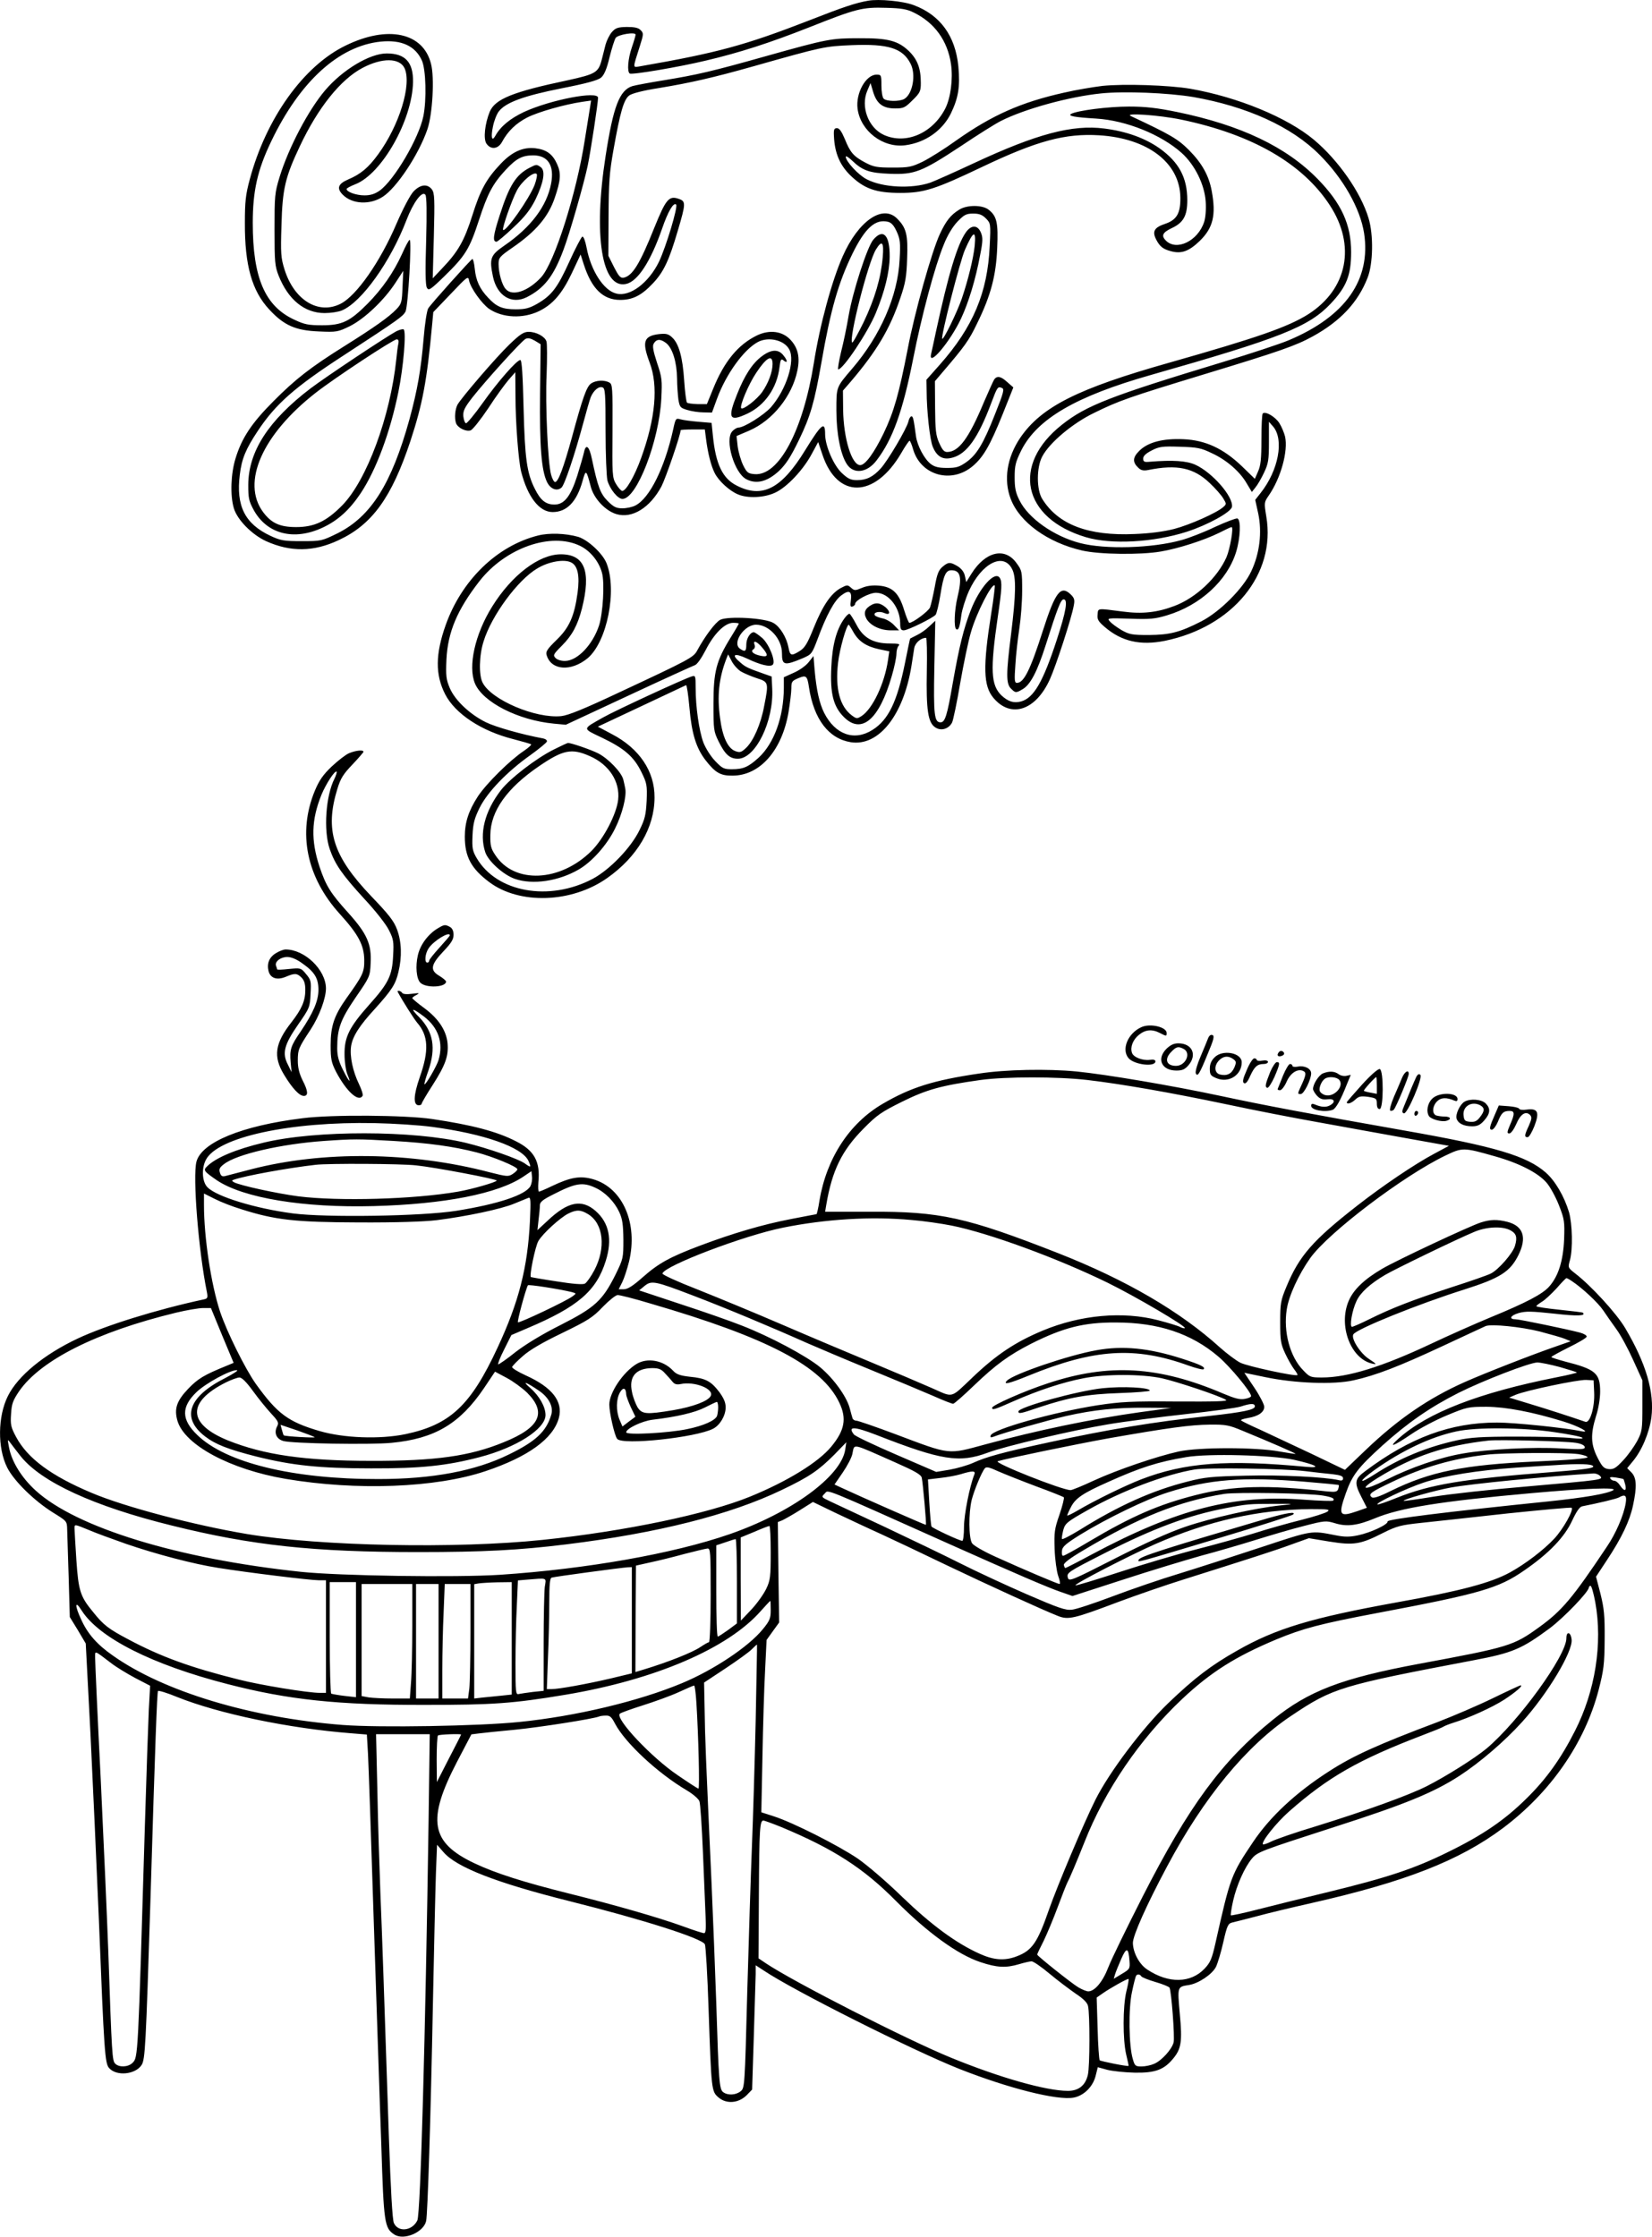 <?xml version="1.0" encoding="UTF-8"?>
<svg xmlns="http://www.w3.org/2000/svg" version="1.0" viewBox="0 0 880.325 1191.448" preserveAspectRatio="xMidYMid meet">
  <g transform="translate(-130.306,1396.765) scale(0.1,-0.1)" fill="#000000" stroke="none">
    <path d="M5930 13964 c-68 -12 -131 -33 -315 -105 -342 -133 -491 -173 -898 -244 -44 -7 -44 -18 -4 108 20 63 20 68 4 84 -12 13 -33 17 -74 17 -48 -1 -60 -5 -80 -28 -12 -14 -27 -44 -33 -66 -5 -22 -15 -58 -20 -79 -18 -70 -32 -78 -182 -111 -294 -62 -386 -100 -415 -167 -26 -64 -35 -144 -18 -170 23 -34 62 -30 83 8 31 58 75 100 135 131 60 30 198 69 291 83 l49 7 -7 -44 c-4 -24 -16 -99 -27 -168 -44 -283 -161 -651 -232 -729 -69 -75 -154 -104 -189 -63 -20 21 -38 86 -38 133 0 34 5 40 76 89 123 85 189 163 223 263 32 93 35 131 13 180 -24 54 -57 78 -117 85 -66 7 -123 -19 -183 -82 -77 -81 -109 -139 -152 -276 -43 -135 -75 -192 -160 -281 l-51 -54 6 225 c5 196 4 228 -10 248 -24 32 -62 28 -99 -11 -18 -20 -55 -90 -91 -173 -86 -201 -212 -381 -296 -424 -119 -61 -249 19 -300 183 -19 61 -21 85 -16 235 5 194 20 256 98 421 97 206 218 356 334 417 104 55 198 54 224 -2 39 -87 -28 -305 -142 -460 -52 -71 -92 -104 -160 -133 -53 -23 -61 -47 -27 -81 50 -50 143 -55 212 -11 75 48 193 226 239 361 27 80 38 274 19 347 -41 167 -230 208 -455 98 -224 -108 -424 -388 -511 -713 -22 -81 -26 -119 -26 -232 -1 -226 38 -362 129 -460 79 -86 141 -113 266 -118 94 -4 100 -3 164 28 78 39 183 138 244 232 l41 63 -4 -87 c-3 -80 -5 -89 -33 -118 -39 -41 -120 -98 -275 -195 -182 -114 -262 -176 -380 -295 -116 -116 -169 -196 -202 -305 -25 -81 -29 -196 -9 -264 18 -62 96 -141 172 -176 131 -59 254 -57 386 5 179 83 283 227 383 528 65 198 88 319 116 622 l6 65 93 97 c90 95 93 97 98 70 8 -39 68 -123 107 -150 72 -48 179 -53 265 -12 74 36 123 93 175 202 l47 100 17 -53 c42 -130 103 -189 194 -189 67 0 114 24 175 89 57 61 85 120 132 280 43 145 43 156 6 169 -53 19 -69 0 -131 -153 -78 -195 -117 -258 -165 -267 -16 -2 -26 10 -50 57 l-30 60 1 210 c1 181 4 231 27 359 35 197 54 263 83 285 15 11 71 26 161 40 168 28 287 55 503 116 368 104 377 106 521 112 196 8 272 -16 314 -98 31 -59 11 -164 -34 -189 -27 -14 -94 -13 -109 2 -7 7 -12 38 -12 70 0 56 -1 58 -26 58 -57 0 -112 -99 -101 -182 16 -119 136 -210 255 -194 106 14 197 78 242 169 40 83 50 142 40 251 -16 162 -96 273 -237 326 -57 22 -186 34 -243 24z m242 -63 c111 -54 181 -150 199 -276 11 -79 -2 -179 -31 -236 -68 -132 -210 -193 -327 -140 -83 38 -125 151 -88 236 l17 40 14 -47 c19 -63 52 -88 117 -88 45 0 53 4 93 44 40 39 44 48 44 92 0 78 -18 125 -64 170 -58 55 -111 69 -266 68 -147 0 -169 -4 -490 -94 -294 -83 -373 -101 -550 -130 -74 -12 -150 -26 -167 -31 -69 -22 -102 -109 -143 -374 -66 -422 -20 -708 109 -680 62 13 131 119 192 294 32 93 61 142 75 129 11 -11 -53 -223 -91 -304 -55 -113 -155 -189 -228 -170 -67 16 -135 122 -158 244 -7 36 -16 61 -23 59 -5 -2 -37 -62 -69 -133 -63 -139 -94 -180 -172 -225 -41 -23 -62 -29 -113 -29 -71 0 -103 13 -148 62 -44 46 -65 91 -71 154 -3 30 -9 53 -13 52 -9 -4 -221 -240 -235 -263 -7 -11 -18 -81 -24 -155 -15 -175 -33 -277 -76 -436 -95 -343 -205 -518 -383 -607 -84 -41 -87 -42 -191 -42 -95 0 -112 3 -166 28 -137 64 -185 160 -164 326 10 85 32 137 95 232 96 145 197 234 459 404 293 191 315 207 329 233 14 28 34 382 22 382 -4 0 -22 -33 -40 -74 -46 -101 -107 -188 -185 -267 -94 -94 -135 -114 -241 -114 -73 0 -94 4 -147 29 -158 72 -223 224 -223 516 0 170 25 282 98 434 153 320 361 509 584 532 110 11 184 -23 219 -100 22 -48 26 -210 8 -298 -24 -117 -155 -340 -233 -396 -26 -18 -49 -25 -81 -25 -43 0 -95 18 -95 34 0 4 21 15 46 25 141 54 304 341 308 544 2 106 -41 153 -140 153 -90 0 -234 -86 -328 -196 -90 -106 -195 -306 -243 -462 -26 -85 -27 -101 -27 -280 0 -174 2 -195 22 -246 51 -128 138 -199 245 -199 32 0 73 6 92 14 105 44 259 259 344 481 36 94 84 159 101 135 7 -10 8 -93 4 -246 -5 -155 -4 -237 4 -249 9 -17 18 -12 92 60 113 110 135 146 185 299 47 144 73 193 143 269 57 61 88 77 147 77 78 0 113 -54 95 -149 -22 -120 -107 -234 -250 -332 -74 -51 -80 -68 -60 -165 22 -103 100 -150 181 -109 92 47 142 111 194 250 33 86 110 355 130 451 16 77 55 334 55 361 0 38 -254 -11 -395 -76 -74 -35 -125 -77 -153 -128 -18 -32 -24 -6 -12 51 6 30 20 66 31 80 37 48 133 83 334 123 137 27 195 43 212 58 16 14 30 47 44 107 12 48 27 95 33 104 14 18 106 33 106 17 0 -5 -9 -36 -20 -68 -21 -61 -26 -130 -11 -139 12 -8 265 35 406 69 178 42 337 93 550 177 252 100 284 108 411 104 79 -2 110 -7 146 -25z M4125 13074 c-73 -38 -108 -94 -159 -253 -35 -108 -39 -141 -17 -141 5 0 46 34 90 76 62 58 89 93 117 148 44 91 55 153 29 173 -23 16 -23 16 -60 -3z m27 -91 c-28 -73 -155 -254 -168 -240 -7 7 47 161 74 211 27 50 90 102 105 87 4 -4 -1 -31 -11 -58z M3415 12203 c-54 -29 -375 -242 -458 -305 -223 -170 -330 -335 -331 -513 0 -71 3 -86 29 -134 71 -129 215 -165 367 -94 82 38 144 95 203 183 83 125 157 324 201 540 27 132 43 323 28 333 -5 3 -23 -2 -39 -10z m11 -65 c-3 -13 -8 -50 -11 -83 -32 -307 -158 -647 -289 -780 -84 -85 -148 -115 -245 -115 -87 0 -132 21 -176 80 -117 158 -4 413 280 635 101 79 414 285 432 285 9 0 12 -8 9 -22z M7177 13510 c-48 -6 -140 -21 -204 -36 -229 -51 -384 -120 -575 -255 -61 -44 -141 -94 -177 -112 -60 -29 -74 -32 -161 -32 -83 0 -101 3 -145 26 -64 34 -81 54 -110 126 -17 40 -29 58 -42 58 -15 0 -18 -8 -16 -43 4 -89 31 -153 87 -208 74 -72 137 -94 267 -94 126 0 185 19 439 140 288 137 439 178 620 167 260 -16 431 -147 433 -332 1 -85 -20 -119 -82 -140 -57 -19 -69 -40 -47 -83 19 -37 36 -51 77 -62 56 -16 97 -2 155 54 72 70 88 138 64 267 -15 82 -53 149 -122 218 -59 59 -99 82 -308 180 -43 19 151 6 270 -19 377 -79 645 -234 789 -455 141 -215 95 -447 -114 -581 -108 -68 -271 -125 -740 -258 -489 -138 -682 -235 -795 -400 -71 -105 -90 -224 -51 -326 47 -124 197 -233 381 -275 92 -21 311 -24 420 -5 94 16 230 60 309 99 33 17 63 31 67 31 12 0 -8 -115 -27 -160 -48 -109 -163 -217 -277 -260 -92 -35 -172 -44 -276 -30 -139 18 -131 19 -134 -16 -3 -26 4 -37 39 -67 89 -76 188 -99 319 -73 362 74 593 355 541 662 -12 74 -12 76 13 112 65 94 104 238 87 314 -5 20 -18 52 -30 71 -21 34 -75 66 -89 52 -4 -3 -7 -66 -7 -138 0 -105 -4 -140 -18 -171 l-17 -39 -69 67 c-98 94 -194 139 -311 144 -110 5 -190 -16 -236 -62 -36 -36 -37 -61 -3 -92 13 -12 27 -15 51 -10 153 31 242 12 327 -69 31 -29 64 -67 73 -83 17 -28 17 -30 0 -45 -34 -31 -178 -95 -262 -117 -55 -14 -129 -24 -211 -27 -247 -11 -407 50 -492 187 -31 49 -31 168 0 226 39 74 162 177 276 232 132 65 183 83 594 208 395 120 481 150 572 200 147 81 241 181 292 313 29 74 32 227 5 316 -41 137 -160 308 -291 418 -142 119 -407 228 -660 272 -113 19 -352 27 -468 15z m484 -59 c286 -50 525 -158 674 -308 126 -126 216 -285 237 -417 38 -248 -99 -444 -402 -571 -45 -19 -202 -71 -348 -115 -601 -182 -730 -232 -859 -334 -272 -214 -212 -499 127 -600 134 -40 359 -28 537 29 112 36 237 105 241 133 8 54 -105 183 -195 224 -47 21 -119 26 -243 16 -29 -3 -35 0 -35 17 0 14 14 27 45 43 40 21 57 23 150 20 94 -3 112 -6 172 -35 78 -36 149 -98 185 -161 l27 -45 19 24 c11 13 32 49 46 79 23 49 26 67 26 163 l0 108 22 -25 c60 -70 29 -234 -66 -354 l-29 -37 16 -73 c21 -99 8 -212 -37 -307 -42 -91 -167 -216 -266 -267 -115 -59 -168 -72 -280 -73 -90 0 -104 3 -145 26 -25 15 -53 35 -62 46 -17 18 -15 19 107 15 106 -4 134 -1 197 18 177 53 321 185 368 337 23 75 27 171 7 179 -7 2 -60 -18 -119 -45 -58 -28 -138 -59 -178 -70 -157 -44 -409 -51 -542 -16 -139 36 -275 132 -322 227 -21 41 -26 67 -26 124 0 62 5 81 35 142 85 169 292 289 690 402 689 196 842 256 959 380 85 90 109 152 109 275 0 146 -51 259 -178 389 -167 171 -409 287 -749 357 -108 22 -168 29 -257 29 -112 0 -274 -21 -308 -39 -19 -11 16 -18 134 -25 160 -10 345 -85 455 -183 70 -63 122 -168 128 -259 3 -42 -1 -86 -8 -108 -33 -102 -147 -157 -204 -100 -26 26 -18 43 30 66 63 29 84 66 84 149 0 120 -44 202 -147 276 -78 55 -177 91 -295 106 -171 22 -361 -29 -692 -183 -107 -50 -213 -97 -235 -105 -99 -34 -254 -27 -340 18 -43 22 -111 95 -111 120 0 6 15 -3 33 -20 56 -54 93 -67 202 -71 132 -5 170 10 378 147 89 60 185 120 213 134 128 65 366 130 534 147 124 13 359 3 491 -19z M6415 12851 c-46 -28 -71 -60 -104 -131 -42 -90 -135 -420 -171 -612 -47 -240 -73 -333 -128 -448 -51 -105 -98 -170 -125 -170 -45 0 -89 141 -91 296 l-1 101 40 46 c139 163 210 281 266 448 27 78 33 113 36 209 5 127 -4 164 -53 213 -77 78 -207 -12 -290 -200 -58 -131 -122 -365 -154 -569 -58 -361 -187 -603 -316 -592 -35 3 -41 8 -61 48 -12 25 -25 70 -29 100 l-6 55 68 29 c124 54 228 183 256 319 15 70 4 121 -36 164 -43 47 -112 56 -179 24 -101 -49 -175 -139 -234 -285 l-33 -81 -49 0 c-28 1 -53 4 -57 8 -4 4 -11 56 -15 117 -8 123 -28 197 -64 230 -20 19 -32 22 -70 18 -82 -10 -92 -40 -50 -152 47 -124 31 -297 -45 -507 -35 -98 -84 -183 -103 -176 -6 2 -21 19 -32 38 -19 32 -20 50 -18 282 1 232 0 248 -17 257 -27 15 -72 12 -97 -5 -24 -17 -44 -72 -103 -290 -44 -159 -72 -235 -89 -235 -6 0 -15 17 -21 38 -17 59 -32 373 -24 538 3 83 3 161 -1 173 -8 26 -54 51 -95 51 -26 0 -46 -13 -102 -67 -71 -68 -257 -285 -277 -321 -13 -25 -17 -70 -8 -98 9 -25 52 -47 78 -39 11 4 53 57 94 118 40 62 90 130 109 152 l35 40 1 -125 c0 -146 16 -346 30 -404 35 -136 97 -216 168 -216 75 0 128 54 159 164 18 65 20 63 44 -28 16 -63 77 -129 137 -147 84 -25 179 34 240 148 23 45 102 274 102 299 0 2 29 4 64 4 l65 0 6 -47 c10 -80 27 -146 46 -184 21 -43 79 -96 125 -115 52 -22 141 -18 199 10 62 29 148 120 194 206 l34 63 23 -68 c79 -236 278 -232 419 8 21 37 42 67 45 67 3 0 12 -21 19 -46 41 -140 206 -185 319 -88 56 48 91 109 158 275 l57 143 -32 28 c-34 31 -53 35 -69 16 -5 -7 -30 -63 -56 -123 -80 -192 -134 -265 -196 -265 -16 0 -26 12 -42 48 -18 40 -21 68 -22 188 l-1 141 40 47 c118 138 141 169 185 261 73 148 101 255 107 402 6 134 -2 169 -45 203 -33 27 -116 27 -157 1z m142 -47 c25 -26 26 -27 20 -147 -11 -247 -88 -431 -266 -632 l-71 -80 1 -60 c0 -103 17 -262 33 -298 22 -53 55 -71 105 -57 76 20 137 106 206 290 33 88 35 90 57 81 14 -5 10 -23 -36 -138 -63 -160 -98 -218 -155 -258 -36 -25 -52 -30 -101 -30 -44 0 -66 5 -87 21 -34 26 -72 97 -79 149 -12 89 -15 105 -24 105 -5 0 -13 -12 -16 -27 -9 -39 -111 -211 -148 -251 -41 -45 -76 -62 -126 -62 -33 0 -48 7 -81 38 -44 41 -89 146 -89 207 0 71 -19 56 -106 -85 -126 -206 -229 -259 -365 -189 -76 38 -112 115 -127 265 l-7 69 -70 6 c-38 3 -82 9 -96 13 -24 7 -26 5 -38 -51 -46 -208 -126 -369 -202 -408 -15 -8 -46 -15 -69 -15 -33 0 -47 7 -78 38 -40 40 -53 75 -85 226 -14 68 -32 82 -42 34 -4 -18 -20 -74 -36 -125 -35 -109 -69 -153 -121 -153 -46 0 -74 22 -104 82 -44 86 -54 163 -61 436 -4 169 -9 252 -17 252 -19 0 -119 -114 -200 -228 -44 -62 -85 -111 -90 -109 -6 2 -12 19 -14 38 -2 28 7 46 48 99 70 89 261 300 283 312 13 7 27 4 50 -9 l31 -19 -3 -264 c-3 -278 7 -408 37 -470 18 -37 52 -51 77 -30 16 13 70 173 115 340 17 63 35 127 41 142 15 36 43 60 63 52 14 -5 16 -32 16 -233 0 -124 5 -243 10 -263 13 -46 55 -98 80 -98 76 0 195 307 207 533 5 100 4 113 -23 193 -21 64 -25 90 -17 102 15 25 36 25 66 2 34 -27 57 -102 58 -189 0 -36 4 -86 7 -111 7 -41 10 -45 47 -56 22 -7 61 -13 86 -13 l46 -1 27 74 c48 131 143 262 218 302 57 30 141 10 167 -40 33 -61 -16 -214 -98 -308 -38 -42 -143 -108 -173 -108 -8 0 -23 -9 -33 -20 -41 -45 11 -222 75 -255 54 -28 112 -13 173 43 38 36 63 74 108 167 61 126 82 200 119 410 49 283 91 428 165 580 68 139 123 188 191 171 18 -5 31 -20 46 -53 18 -40 20 -60 15 -147 -9 -193 -102 -406 -252 -581 -87 -102 -85 -96 -85 -225 0 -120 22 -234 56 -285 36 -55 108 -46 158 20 86 112 140 263 195 541 45 230 116 494 163 608 20 51 47 95 73 123 36 37 47 43 84 43 32 0 48 -6 68 -26z M6450 12730 c-45 -64 -92 -217 -160 -532 -11 -51 -22 -103 -25 -115 -18 -77 100 62 159 187 40 85 78 209 102 339 15 74 15 94 4 120 -17 41 -51 42 -80 1z m47 -72 c-7 -67 -35 -182 -69 -282 -25 -72 -97 -220 -104 -213 -9 9 95 415 121 474 45 102 60 108 52 21z M5956 12690 c-32 -39 -108 -273 -131 -405 -9 -55 -27 -142 -40 -192 -12 -51 -19 -93 -15 -93 26 0 157 196 200 300 48 116 73 218 74 300 1 117 -35 153 -88 90z m51 -92 c-10 -112 -42 -221 -102 -347 -31 -63 -58 -112 -61 -108 -19 19 85 428 127 496 32 52 43 40 36 -41z M5363 12070 c-50 -37 -92 -101 -132 -202 -52 -129 -42 -149 54 -104 94 44 159 138 172 248 5 40 8 46 20 37 23 -20 25 -4 2 24 -27 36 -65 35 -116 -3z m57 -42 c-1 -44 -22 -100 -55 -148 -28 -40 -101 -97 -112 -87 -10 11 39 128 80 189 55 83 87 100 87 46z M4170 11115 c-219 -55 -407 -238 -492 -477 -55 -155 -56 -264 -3 -368 53 -104 193 -197 365 -240 46 -12 88 -24 93 -27 4 -2 -13 -18 -38 -35 -75 -50 -199 -173 -245 -242 -50 -77 -70 -139 -70 -215 0 -107 34 -170 130 -242 161 -121 439 -112 628 21 161 113 253 269 253 430 1 139 -81 261 -227 337 l-75 40 232 109 c127 60 234 110 238 112 4 1 12 -53 18 -120 12 -137 35 -214 86 -280 52 -67 80 -83 145 -82 145 1 262 134 297 338 8 49 15 106 15 127 0 35 3 40 37 54 42 18 48 13 57 -49 26 -170 105 -273 223 -292 148 -23 280 142 323 406 5 36 13 79 15 96 5 27 35 54 63 54 4 0 6 -80 4 -177 -4 -206 6 -275 45 -300 31 -21 73 -8 90 27 6 14 26 108 43 210 18 102 43 223 57 270 29 102 112 264 127 249 2 -2 -6 -70 -19 -150 -45 -284 -42 -385 12 -449 93 -111 226 -67 301 100 32 70 117 331 127 392 6 29 3 40 -14 57 -55 55 -84 17 -151 -192 -67 -209 -101 -277 -138 -277 -13 0 -14 15 -8 98 3 53 13 140 21 192 8 52 15 143 15 201 0 102 -1 108 -30 147 -62 87 -166 62 -240 -56 l-28 -45 -7 32 c-4 21 -18 39 -38 52 -41 24 -50 24 -82 -3 -21 -18 -29 -40 -41 -108 -9 -47 -20 -95 -25 -108 -8 -20 -91 -82 -110 -82 -4 0 -16 30 -28 68 -27 90 -62 124 -134 130 -35 3 -66 -1 -91 -12 -36 -15 -40 -15 -58 1 -18 16 -21 16 -55 -2 -52 -29 -95 -92 -143 -210 -34 -85 -48 -108 -75 -125 -45 -28 -52 -26 -60 18 -10 53 -44 110 -80 131 -44 27 -242 38 -284 17 -26 -14 -80 -85 -123 -164 -19 -36 -41 -48 -416 -223 -187 -88 -271 -122 -308 -126 -136 -14 -372 86 -419 178 -21 40 -19 145 5 220 42 137 182 327 285 388 62 38 146 52 183 32 34 -18 45 -71 33 -160 -17 -125 -44 -187 -113 -253 -49 -48 -58 -62 -52 -80 24 -82 130 -89 218 -17 104 87 159 362 101 507 -21 52 -99 124 -151 140 -67 19 -155 22 -214 7z m224 -55 c54 -26 101 -83 117 -144 15 -54 5 -216 -16 -281 -34 -102 -114 -186 -179 -188 -21 -1 -43 6 -52 15 -15 15 -13 20 33 66 55 55 84 109 107 198 50 198 15 289 -112 289 -117 0 -262 -111 -366 -278 -92 -147 -130 -319 -92 -410 42 -100 231 -196 420 -214 l64 -6 333 155 c184 86 343 158 354 162 12 3 35 36 58 80 45 89 103 146 147 146 17 0 30 -2 30 -4 0 -2 -20 -37 -45 -77 -75 -122 -90 -180 -90 -349 0 -138 1 -148 27 -201 35 -71 60 -93 103 -93 94 0 192 200 183 374 l-3 64 -40 14 c-85 30 -99 36 -126 60 -52 43 -35 54 34 22 71 -34 124 -47 138 -33 17 17 -19 109 -56 142 -20 17 -40 31 -45 31 -19 0 -40 -33 -40 -66 0 -37 -7 -41 -35 -21 -41 31 24 127 87 127 69 0 138 -75 138 -152 0 -65 12 -68 112 -26 46 20 48 23 78 102 46 125 89 205 126 232 42 32 58 23 51 -27 -4 -29 -2 -36 9 -32 8 3 14 9 14 14 0 19 76 59 111 59 67 0 128 -78 129 -162 0 -30 4 -38 19 -38 22 0 154 65 170 83 5 7 17 54 25 105 17 107 29 132 59 132 49 0 58 -38 32 -145 -16 -67 -20 -161 -6 -169 12 -8 19 13 27 76 4 29 22 86 40 127 68 149 184 208 230 118 23 -42 21 -136 -5 -346 -27 -213 -27 -265 -1 -291 24 -24 27 -25 65 -2 40 25 76 94 120 232 64 201 81 245 96 245 24 0 13 -64 -37 -217 -73 -223 -122 -308 -190 -327 -39 -10 -68 -1 -104 32 -57 55 -61 136 -20 418 22 149 24 187 11 208 -26 41 -108 -51 -155 -172 -38 -98 -61 -191 -96 -389 -30 -174 -41 -208 -65 -208 -33 0 -38 38 -33 292 l5 249 -31 -29 c-17 -17 -47 -38 -66 -47 -19 -10 -36 -18 -37 -19 -1 -1 -13 -58 -27 -128 -42 -209 -89 -305 -173 -358 -97 -62 -199 -26 -258 90 -25 50 -41 119 -51 229 l-6 74 -26 -33 c-14 -18 -49 -43 -79 -56 l-53 -24 0 -57 c-1 -155 -52 -295 -134 -371 -55 -50 -82 -62 -143 -62 -42 0 -51 4 -89 44 -24 25 -51 68 -63 99 -23 63 -41 189 -41 290 0 66 -1 68 -22 61 -40 -12 -408 -182 -471 -218 -113 -64 -113 -57 -6 -108 119 -57 170 -101 210 -183 29 -59 31 -69 28 -152 -4 -76 -9 -98 -38 -157 -46 -95 -160 -212 -250 -260 -232 -122 -511 -72 -618 111 -22 38 -25 52 -22 121 3 64 10 90 38 147 42 84 146 192 270 280 46 33 86 66 88 72 3 7 -6 14 -19 17 -114 21 -254 61 -305 86 -86 42 -165 117 -193 182 -19 45 -22 64 -18 152 7 146 57 265 176 418 138 177 382 263 536 188z m970 -541 c35 -41 33 -53 -6 -45 -40 8 -58 24 -40 35 7 4 10 15 6 24 -10 27 12 19 40 -14z m-113 -128 c17 -10 55 -26 85 -36 63 -20 64 -23 39 -149 -17 -94 -57 -185 -96 -222 -25 -24 -33 -26 -56 -18 -41 14 -70 75 -83 178 -16 117 -6 209 32 310 l11 28 19 -36 c10 -20 33 -45 49 -55z M5950 10747 c-38 -20 -47 -43 -30 -75 20 -36 74 -62 129 -62 l45 0 -28 29 c-15 16 -43 32 -62 35 -18 4 -36 11 -39 16 -10 16 24 24 51 12 30 -14 34 6 7 30 -28 23 -48 27 -73 15z M5801 10671 c-41 -58 -63 -140 -68 -257 -7 -141 11 -210 67 -266 94 -94 188 -14 255 218 14 47 25 101 25 118 0 18 5 37 12 44 9 9 -1 12 -48 12 -88 0 -141 30 -177 100 -16 30 -32 56 -37 58 -4 2 -18 -11 -29 -27z m50 -71 c28 -49 68 -76 138 -91 l53 -11 -7 -47 c-18 -124 -82 -259 -140 -297 -25 -16 -27 -16 -53 3 -64 48 -89 143 -73 281 8 71 45 202 57 202 1 0 13 -18 25 -40z M4254 9975 c-96 -48 -233 -154 -282 -217 -86 -112 -116 -231 -83 -330 16 -48 97 -121 158 -142 96 -33 233 -12 340 50 71 41 151 131 194 219 38 76 62 172 54 212 -2 10 -6 31 -10 46 -8 39 -80 114 -135 142 -40 20 -142 55 -160 55 -4 0 -38 -16 -76 -35z m192 -35 c103 -45 162 -136 151 -233 -9 -77 -77 -207 -142 -272 -167 -166 -411 -177 -512 -23 -24 35 -28 52 -27 108 1 127 89 250 259 366 129 88 174 97 271 54z M3162 9955 c-18 -8 -59 -40 -92 -71 -45 -43 -66 -73 -89 -128 -93 -224 -45 -461 133 -657 99 -109 129 -166 130 -244 1 -66 -7 -82 -95 -205 -65 -92 -84 -147 -84 -250 0 -74 4 -92 28 -140 55 -105 120 -165 142 -130 4 6 -5 34 -19 63 -33 68 -50 148 -42 202 8 52 44 109 128 200 90 100 109 130 124 194 20 82 17 162 -7 227 -17 46 -44 80 -138 178 -204 214 -248 352 -180 572 17 56 32 79 80 129 32 34 59 65 59 68 0 12 -43 7 -78 -8z m-76 -134 c-47 -91 -60 -277 -26 -376 29 -83 66 -136 185 -266 59 -63 117 -137 131 -167 24 -47 26 -61 22 -135 -5 -107 -25 -147 -128 -262 -106 -119 -132 -172 -131 -264 0 -39 7 -86 15 -106 23 -55 9 -41 -24 25 -22 44 -30 73 -30 114 0 104 17 151 98 270 75 109 77 112 80 181 6 103 -19 159 -119 270 -95 105 -119 144 -153 245 -47 142 -44 250 10 384 24 58 72 132 81 123 2 -3 -3 -19 -11 -36z M3635 9022 c-51 -31 -92 -86 -105 -142 -14 -59 -8 -126 13 -147 30 -30 137 -25 137 6 0 5 -16 18 -35 30 -52 30 -47 59 20 130 43 45 55 65 55 89 0 21 -7 35 -19 42 -26 14 -31 13 -66 -8z m65 -37 c0 -3 -25 -32 -55 -65 -30 -33 -55 -64 -55 -70 0 -5 -4 -10 -10 -10 -16 0 -12 48 7 76 26 40 113 93 113 69z M2773 8890 c-35 -21 -49 -55 -39 -95 10 -38 44 -50 91 -31 49 21 61 20 85 -4 14 -14 20 -33 20 -65 0 -59 -19 -102 -74 -173 -88 -112 -98 -182 -40 -278 44 -73 82 -114 106 -114 25 0 23 26 -7 84 -17 35 -25 66 -25 103 0 60 4 69 68 166 47 72 82 167 82 220 -1 99 -113 207 -215 207 -11 0 -35 -9 -52 -20z m141 -54 c66 -46 86 -80 86 -141 0 -59 -28 -123 -94 -221 -54 -78 -60 -97 -54 -166 l5 -52 -19 39 c-33 62 -21 107 53 214 62 89 64 94 67 165 4 67 2 74 -24 105 -27 33 -29 33 -91 27 -35 -4 -63 -5 -63 -2 0 2 -3 11 -6 19 -8 22 24 47 60 47 21 0 50 -12 80 -34z M3423 8683 c27 -50 86 -143 103 -163 60 -69 64 -149 14 -290 -34 -98 -36 -150 -5 -150 8 0 15 4 15 8 0 5 27 51 60 102 67 105 84 153 78 221 -7 68 -48 130 -123 186 -36 26 -65 51 -65 54 0 3 10 11 23 17 18 10 15 11 -24 6 -29 -4 -49 -2 -53 5 -8 12 -30 15 -23 4z m139 -130 c77 -59 105 -140 78 -232 -9 -31 -69 -135 -75 -129 -2 2 7 35 21 73 41 121 26 206 -48 283 -52 52 -41 54 24 5z M7385 8496 c-71 -32 -107 -117 -69 -164 29 -36 144 -50 144 -18 0 8 -10 11 -30 8 -38 -5 -88 14 -95 38 -10 30 5 69 37 95 34 28 70 32 112 10 35 -18 36 -18 36 0 0 32 -88 53 -135 31z M7740 8435 c-5 -13 -23 -57 -40 -97 -17 -39 -28 -78 -25 -87 9 -22 20 -5 63 101 33 78 38 98 26 102 -9 4 -18 -3 -24 -19z M7519 8381 c-54 -54 -26 -116 53 -116 31 0 45 6 64 28 48 56 20 117 -54 117 -24 0 -42 -9 -63 -29z m92 -1 c41 -22 10 -90 -41 -90 -52 0 -64 36 -25 75 27 28 37 30 66 15z M8115 8359 c-10 -15 1 -23 20 -15 9 3 13 10 10 16 -8 13 -22 13 -30 -1z M7775 8335 c-17 -17 -25 -35 -25 -60 0 -32 4 -38 36 -51 65 -27 134 17 134 85 0 51 -102 70 -145 26z m100 -9 c16 -12 17 -17 6 -44 -15 -35 -40 -47 -77 -38 -30 8 -33 47 -4 76 23 23 49 25 75 6z M7947 8268 c-21 -47 -24 -64 -15 -70 9 -5 19 6 33 38 23 50 38 64 73 64 12 0 22 5 22 11 0 7 -12 10 -30 7 -16 -3 -30 -1 -30 4 0 4 -6 8 -13 8 -8 0 -26 -28 -40 -62z M8072 8258 c-27 -68 -29 -80 -16 -85 6 -2 23 24 38 57 30 70 31 80 13 80 -7 0 -23 -24 -35 -52z M8140 8238 c-14 -35 -26 -66 -28 -70 -2 -5 3 -8 12 -8 8 0 24 20 35 45 20 46 56 70 86 59 20 -8 19 -20 -5 -73 -24 -52 -24 -51 -5 -51 17 0 55 78 55 110 0 26 -36 43 -71 36 -16 -3 -29 -1 -29 4 0 6 -6 10 -13 10 -6 0 -23 -28 -37 -62z M8561 8190 c-44 -49 -81 -91 -81 -94 0 -13 25 -5 46 15 18 17 29 19 68 14 42 -7 46 -9 46 -36 0 -19 5 -29 15 -29 21 0 22 205 1 213 -8 3 -45 -28 -95 -83z m79 -5 l0 -44 -32 6 c-18 3 -35 8 -37 10 -4 3 59 73 66 73 2 0 3 -20 3 -45z M6520 8249 c-244 -36 -364 -74 -513 -161 -177 -103 -299 -289 -337 -515 -6 -40 -14 -73 -16 -73 -2 0 -63 -12 -136 -26 -151 -29 -310 -76 -483 -141 -162 -61 -222 -94 -307 -169 -52 -46 -80 -64 -101 -64 l-27 0 19 38 c10 20 26 69 36 109 49 203 -33 393 -191 439 -69 20 -120 11 -219 -36 -35 -17 -66 -30 -70 -30 -4 0 -5 23 -3 51 11 108 -22 168 -117 216 -102 53 -235 88 -450 120 -145 21 -536 24 -690 4 -324 -40 -537 -128 -565 -231 -21 -79 11 -478 56 -697 5 -28 3 -33 -17 -37 -255 -55 -524 -139 -673 -209 -180 -85 -318 -199 -371 -306 -54 -108 -56 -276 -4 -380 36 -72 145 -179 247 -242 71 -44 72 -44 73 -89 1 -25 4 -140 8 -255 l6 -211 43 -70 42 -71 25 -479 c13 -263 33 -711 45 -994 28 -705 32 -765 55 -789 39 -44 139 -34 172 16 20 29 23 100 48 888 25 829 35 1097 40 1105 2 4 49 -10 102 -32 222 -89 595 -167 925 -193 l86 -7 6 -102 c3 -55 17 -461 31 -901 15 -440 32 -973 40 -1185 13 -415 17 -441 69 -475 51 -34 157 12 170 72 8 41 24 541 36 1158 6 297 13 609 16 693 l6 153 34 -39 c69 -81 282 -164 674 -262 388 -97 702 -197 719 -229 5 -9 14 -164 20 -346 15 -435 15 -438 54 -471 42 -35 106 -30 149 13 l29 30 9 284 c5 156 9 305 10 331 l0 47 43 -28 c159 -107 795 -426 1042 -524 261 -103 522 -169 609 -153 54 10 102 57 117 114 l12 48 51 -14 c28 -7 94 -14 146 -15 107 -2 155 15 203 73 45 53 51 92 37 240 -13 147 -14 144 49 154 51 8 124 57 144 97 9 19 27 78 39 132 20 88 25 98 48 104 14 3 72 18 130 33 58 16 188 47 290 70 500 113 789 226 1021 399 254 190 437 453 511 737 27 105 31 136 32 269 1 128 -3 164 -22 242 l-24 92 58 88 c79 119 122 210 139 291 22 101 19 148 -8 176 l-23 23 28 34 c50 59 89 152 101 236 17 134 -28 288 -140 477 -47 79 -183 227 -267 291 -38 30 -38 31 -27 70 16 58 13 193 -5 256 -25 83 -73 166 -123 210 -101 89 -268 139 -751 224 -510 90 -741 133 -988 186 -259 55 -602 113 -761 129 -156 15 -378 11 -521 -11z m575 -34 c181 -21 445 -67 745 -130 140 -30 356 -72 480 -94 124 -23 333 -60 464 -84 l240 -43 -80 -43 c-103 -55 -272 -169 -409 -276 -236 -184 -309 -267 -377 -432 -30 -72 -33 -87 -33 -188 0 -99 3 -116 27 -168 15 -32 37 -70 48 -84 11 -14 19 -28 17 -30 -9 -9 -268 47 -305 66 -23 12 -71 48 -107 80 -213 193 -501 361 -865 504 -488 191 -627 222 -1003 220 l-237 0 6 36 c31 184 83 290 199 407 71 72 94 88 205 143 131 65 211 87 420 116 132 18 409 18 565 0z m-3490 -250 c278 -37 480 -108 514 -181 16 -36 14 -38 -19 -14 -35 25 -199 82 -315 110 -278 67 -800 68 -1077 1 -148 -35 -257 -81 -302 -127 -21 -20 -16 -26 52 -73 141 -95 462 -148 836 -138 377 10 663 66 798 157 l43 29 3 -29 c2 -16 -2 -38 -8 -50 -25 -47 -170 -96 -395 -132 -183 -29 -693 -37 -871 -14 -199 26 -406 89 -455 139 -29 28 -33 100 -9 146 61 121 447 205 900 196 102 -2 239 -11 305 -20z m-205 -75 c188 -11 318 -29 443 -61 85 -22 217 -76 217 -90 0 -5 -11 -16 -25 -25 -23 -15 -31 -14 -122 9 -419 110 -890 115 -1272 16 -64 -17 -126 -33 -138 -36 -16 -4 -23 1 -28 18 -6 18 -2 28 21 45 66 53 305 108 534 124 158 11 181 11 370 0z m5870 -82 c128 -36 230 -88 275 -141 19 -22 49 -77 66 -121 29 -74 30 -87 27 -180 -5 -114 -30 -195 -79 -251 -36 -41 -122 -86 -314 -165 -82 -34 -224 -97 -315 -140 -261 -123 -444 -180 -583 -180 -60 0 -65 2 -99 38 -71 72 -107 206 -88 325 11 73 64 187 125 273 97 136 497 439 720 546 92 44 96 44 265 -4z m-5750 -48 c105 -11 430 -73 430 -81 0 -8 -131 -46 -206 -59 -235 -41 -636 -52 -851 -25 -114 15 -312 58 -343 75 -13 8 -13 9 0 14 62 21 286 62 435 79 67 8 456 6 535 -3z m955 -119 c53 -24 102 -74 128 -130 17 -37 21 -66 22 -147 0 -98 -1 -102 -42 -186 -69 -138 -109 -175 -292 -268 -98 -49 -188 -104 -240 -144 -46 -37 -88 -66 -93 -66 -4 0 9 35 31 78 l39 78 89 38 c266 113 364 197 414 357 36 114 18 203 -54 266 -74 65 -148 50 -255 -51 l-55 -51 6 55 c4 30 7 65 7 77 0 18 15 30 73 59 117 60 155 66 222 35z m-1885 -115 c179 -57 286 -69 625 -70 202 -1 347 4 415 12 158 20 344 59 413 88 34 14 68 28 76 31 12 5 13 -14 8 -123 -12 -248 -59 -432 -173 -676 -143 -308 -253 -410 -491 -460 -137 -28 -328 -21 -458 17 -167 49 -224 92 -338 250 -58 82 -155 278 -191 385 -48 145 -86 396 -86 568 l0 62 58 -29 c31 -16 95 -41 142 -55z m1847 -26 c82 -50 96 -180 33 -299 -18 -34 -41 -66 -50 -71 -11 -6 -65 -2 -151 12 -74 11 -135 22 -137 23 -9 7 24 166 40 192 24 41 116 124 159 146 44 22 67 21 106 -3z m1723 -31 c63 -5 160 -19 215 -30 199 -40 564 -174 830 -304 149 -73 421 -233 412 -242 -3 -2 -14 0 -25 6 -11 6 -63 22 -117 36 -188 49 -413 29 -615 -55 -146 -61 -246 -127 -375 -250 -120 -114 -99 -108 -217 -56 -57 25 -200 86 -318 135 -118 49 -334 140 -480 203 -146 63 -350 147 -453 188 -103 40 -186 78 -184 84 12 42 437 203 642 244 228 46 471 61 685 41z m3520 -326 c57 -38 139 -115 166 -155 16 -24 47 -68 70 -100 23 -31 63 -105 90 -165 l49 -108 0 -135 c0 -129 -1 -137 -28 -189 -16 -29 -49 -76 -75 -103 -38 -41 -51 -48 -76 -46 -26 3 -35 12 -60 61 -36 71 -38 124 -8 221 13 39 22 94 22 131 0 98 -25 119 -187 160 -40 11 -73 21 -73 24 0 3 42 26 92 51 51 25 94 50 96 57 2 7 -14 16 -35 22 -68 18 -323 71 -343 71 -38 0 -29 20 15 33 39 11 68 10 191 -3 123 -14 170 -12 152 5 -1 2 -58 9 -126 16 -67 7 -122 15 -122 19 0 3 13 13 29 23 16 9 51 42 78 71 26 30 50 55 53 55 3 1 17 -7 30 -16z m-4680 -78 c173 -66 412 -166 605 -252 55 -24 208 -89 340 -143 132 -54 282 -117 333 -139 51 -23 98 -41 104 -41 6 0 57 45 113 99 115 110 184 160 301 220 173 87 283 115 454 114 226 0 402 -59 546 -182 64 -55 174 -188 174 -210 0 -5 -15 -12 -34 -15 -25 -5 -52 2 -114 28 -344 147 -610 163 -935 55 -126 -41 -297 -117 -297 -130 0 -14 11 -11 115 35 132 58 263 101 372 122 116 23 310 23 417 0 78 -17 306 -93 342 -115 14 -8 -55 -10 -261 -9 -247 2 -297 -1 -424 -20 -235 -37 -559 -128 -569 -161 -3 -10 0 -12 14 -7 56 22 294 89 389 111 149 33 264 45 425 44 l135 -1 -168 -23 c-257 -36 -545 -96 -822 -171 -203 -55 -183 -58 -475 52 -109 41 -205 74 -214 74 -9 0 -18 6 -20 13 -2 6 -9 31 -15 54 -17 63 -87 159 -158 218 -73 60 -268 164 -418 222 -55 22 -200 73 -323 113 l-223 74 28 23 c38 31 54 28 263 -52z m-650 20 c25 -7 25 -7 5 -22 -32 -25 -286 -145 -292 -139 -5 5 41 175 53 197 3 6 168 -20 234 -36z m419 -61 c626 -182 916 -335 1007 -529 40 -84 28 -147 -43 -233 -68 -83 -233 -185 -434 -267 -226 -92 -664 -184 -1104 -230 -458 -48 -1183 -34 -1575 31 -281 47 -654 145 -830 220 -214 90 -340 183 -401 297 -28 52 -31 66 -27 123 3 54 10 72 43 121 115 166 414 316 835 418 58 14 123 25 146 25 l41 0 60 -146 61 -146 -36 -15 c-123 -50 -154 -69 -206 -123 -62 -65 -76 -107 -57 -172 39 -128 281 -258 576 -308 379 -64 800 -48 1065 41 227 76 361 173 391 283 24 88 -36 164 -176 227 -42 19 -74 39 -73 45 2 6 27 32 57 58 37 33 104 72 210 123 138 67 163 83 216 139 33 34 69 63 79 63 10 1 89 -19 175 -45z m4739 -149 c57 -15 117 -32 134 -39 l31 -13 -74 -26 c-126 -43 -389 -146 -492 -192 -193 -86 -354 -197 -523 -358 l-114 -109 -177 85 c-98 46 -221 104 -273 128 -52 23 -99 46 -103 50 -5 3 11 9 35 13 56 9 88 31 88 60 0 12 -24 59 -53 102 l-53 79 111 -23 c156 -33 366 -41 471 -17 118 26 240 73 476 183 117 55 220 102 228 106 31 12 188 -4 288 -29z m106 -189 c48 -14 90 -27 92 -29 3 -2 -46 -14 -108 -26 -414 -82 -687 -188 -842 -326 -59 -53 -28 -42 66 22 45 31 132 77 193 102 106 44 113 45 210 45 104 -1 242 -27 408 -78 82 -25 154 -64 96 -52 -86 18 -356 46 -448 46 -248 0 -464 -80 -703 -259 -57 -42 -60 -61 -19 -140 l28 -55 -51 -18 c-96 -33 -103 -23 -61 96 34 96 64 135 195 254 136 122 253 203 405 280 132 66 378 161 420 162 17 0 70 -11 119 -24z m-7109 -58 c-199 -100 -238 -213 -109 -312 56 -43 124 -69 273 -107 193 -48 338 -63 611 -63 267 -1 404 14 580 60 195 51 350 150 350 224 0 44 -33 102 -82 145 -47 40 -22 32 48 -16 51 -35 77 -84 65 -126 -26 -90 -82 -143 -226 -213 -179 -88 -408 -131 -695 -131 -454 -1 -813 86 -966 235 -85 82 -86 149 -4 228 49 47 179 118 215 117 11 0 -16 -18 -60 -41z m1607 -79 c106 -106 69 -186 -125 -264 -180 -74 -364 -100 -707 -99 -354 0 -571 32 -763 109 -215 88 -219 204 -10 309 29 14 61 26 72 26 13 0 38 -25 72 -72 29 -40 73 -94 97 -120 38 -41 42 -49 32 -68 -18 -34 -5 -67 32 -78 43 -14 469 -21 578 -10 230 22 364 102 492 291 l59 88 62 -33 c34 -18 83 -54 109 -79z m5686 3 c4 -80 -22 -167 -47 -158 -75 26 -214 71 -301 97 l-105 32 35 15 c55 23 331 81 375 79 l40 -2 3 -63z m-1808 -76 c0 -18 -63 -31 -245 -51 -292 -31 -539 -72 -855 -141 -245 -53 -332 -77 -402 -109 -29 -13 -85 -29 -124 -36 l-72 -12 -213 92 c-118 51 -220 99 -226 108 -34 44 1 43 120 -3 348 -136 442 -151 595 -94 90 34 451 119 637 150 94 16 282 40 419 55 136 15 267 33 290 40 55 18 76 18 76 1z m-5010 -164 c5 -5 -159 4 -165 10 -2 2 -6 15 -10 30 l-7 26 89 -30 c48 -17 90 -33 93 -36z m4945 34 c153 -63 284 -120 282 -123 -2 -1 -41 5 -87 13 -124 23 -429 23 -535 0 -118 -26 -329 -98 -453 -155 -60 -28 -116 -51 -124 -51 -45 0 -413 146 -388 154 45 14 413 90 590 122 320 56 437 72 540 73 86 1 103 -3 175 -33z m1660 -7 c77 -11 144 -24 150 -30 6 -6 -15 -6 -55 -2 -36 5 -168 8 -295 8 -186 0 -246 -4 -315 -19 -161 -35 -308 -95 -442 -182 -87 -56 -88 -40 -2 22 147 105 302 178 439 207 107 23 350 21 520 -4z m-8173 -127 c110 -139 390 -268 808 -371 427 -106 754 -141 1312 -141 346 0 536 10 788 41 488 60 874 158 1147 289 149 71 198 105 282 189 l64 66 -6 -40 c-23 -143 -288 -336 -617 -450 -301 -104 -761 -185 -1223 -216 -233 -15 -856 -6 -1062 16 -652 69 -1194 235 -1411 432 -76 69 -129 155 -143 231 -8 42 -8 45 5 27 8 -11 33 -44 56 -73z m8288 70 c28 -4 46 -13 48 -22 2 -13 -14 -14 -125 -8 -144 9 -395 -4 -525 -27 -123 -21 -276 -74 -406 -139 -125 -63 -153 -56 -44 11 188 115 356 171 587 197 54 6 409 -3 465 -12z m-3627 -104 c106 -47 138 -65 142 -82 6 -28 26 -249 22 -251 -2 -2 -350 151 -455 200 l-32 15 44 64 c24 35 47 79 51 98 13 57 -12 62 228 -44z m3640 44 c26 -4 49 -11 50 -17 1 -6 -99 -15 -267 -22 -394 -18 -571 -54 -781 -157 -64 -32 -94 -41 -102 -34 -21 17 -5 28 111 83 164 78 323 124 503 144 84 10 420 12 486 3z m-1516 -30 c117 -26 154 -46 68 -38 -424 40 -648 23 -882 -67 -89 -35 -245 -111 -340 -167 -29 -17 -53 -28 -53 -25 0 3 9 24 20 45 24 47 64 74 197 133 173 78 268 108 418 133 118 20 451 11 572 -14z m1596 -35 c4 -10 -44 -17 -222 -31 -476 -37 -644 -65 -825 -137 -54 -22 -101 -38 -103 -35 -9 8 155 86 246 116 110 37 291 66 496 80 88 6 180 12 205 13 125 9 198 7 203 -6z m-2968 -107 c77 -28 143 -55 147 -58 3 -4 -7 -45 -23 -92 -27 -77 -29 -95 -26 -185 2 -56 11 -119 19 -142 9 -24 12 -43 7 -43 -9 0 -182 73 -343 146 -62 28 -115 59 -123 71 -18 27 -19 161 -2 231 13 51 53 148 70 168 8 10 24 6 72 -16 34 -15 125 -51 202 -80z m1435 81 c47 -6 111 -13 143 -16 42 -5 57 -10 57 -22 0 -11 -7 -14 -22 -10 -73 17 -311 29 -496 24 -179 -4 -221 -8 -309 -31 -187 -47 -367 -127 -578 -259 -50 -30 -91 -52 -93 -47 -2 5 2 26 7 47 10 36 19 44 131 107 180 102 413 190 570 216 68 11 474 5 590 -9z m-1765 -18 c-25 -63 -55 -215 -55 -279 0 -41 -4 -74 -9 -74 -15 0 -158 67 -164 76 -3 5 -8 64 -12 130 l-7 121 67 8 c37 4 85 13 108 20 62 19 81 19 72 -2z m3335 -8 c17 -20 15 -20 -385 -55 -192 -16 -419 -41 -504 -55 -85 -14 -156 -24 -158 -22 -6 7 169 56 252 71 110 20 508 59 761 75 12 0 27 -6 34 -14z m125 -17 c1 -2 5 -15 9 -30 8 -35 -6 -36 -28 -3 -9 14 -23 25 -31 25 -7 0 -17 5 -21 12 -5 8 3 9 31 5 20 -3 39 -7 40 -9z m-1701 -13 c98 -8 180 -16 183 -18 2 -2 0 -12 -3 -22 -6 -14 -15 -16 -58 -12 -319 36 -504 31 -700 -19 -197 -50 -341 -112 -570 -248 -70 -42 -132 -76 -138 -76 -5 0 -8 12 -6 27 2 22 21 38 98 86 140 86 354 190 467 225 219 70 401 84 727 57z m1646 -45 c-31 -19 -152 -40 -345 -60 -529 -54 -862 -95 -858 -107 5 -15 -90 -60 -159 -74 -43 -9 -71 -9 -120 1 -129 25 -119 27 -394 -64 -142 -47 -338 -110 -435 -140 -97 -29 -257 -84 -355 -121 -98 -37 -197 -70 -219 -72 -34 -4 -71 9 -240 82 -110 48 -270 122 -355 165 -85 43 -265 129 -400 193 -135 63 -267 125 -293 137 -48 23 -48 23 -29 42 21 21 -27 40 677 -275 345 -154 508 -224 577 -248 l66 -23 269 87 c147 48 336 105 418 128 83 22 213 60 290 84 77 24 192 58 256 74 112 29 118 29 165 15 64 -20 120 -13 214 26 134 56 353 91 835 134 278 25 460 32 435 16z m-1547 -29 c48 -8 65 -16 54 -27 -3 -3 -73 -1 -154 5 -375 29 -679 -50 -1133 -292 -74 -40 -137 -72 -140 -72 -2 0 -6 7 -8 16 -2 10 32 36 105 79 295 176 509 261 750 300 66 10 453 4 526 -9z m1613 -41 c-10 -62 -52 -161 -100 -231 -183 -274 -239 -341 -361 -429 -137 -99 -159 -106 -639 -195 -413 -77 -590 -144 -781 -299 -271 -219 -446 -457 -693 -941 -84 -165 -167 -335 -183 -377 -30 -78 -73 -128 -107 -128 -9 0 -33 10 -52 21 -37 22 -220 168 -220 175 0 3 15 35 34 72 18 37 52 118 75 180 23 62 46 120 51 130 14 26 48 107 92 217 109 277 295 549 519 761 152 143 284 227 504 319 140 58 233 83 535 140 552 104 648 132 785 227 131 90 215 177 256 266 23 49 40 74 54 76 87 17 183 40 195 47 33 19 43 11 36 -31z m-3966 -165 c69 -32 226 -106 350 -166 222 -106 502 -234 590 -269 56 -22 83 -16 324 75 94 35 250 89 346 119 355 112 487 154 576 187 l92 33 109 -18 c131 -21 166 -15 286 46 74 37 94 42 207 54 69 7 275 30 458 50 184 19 336 33 340 30 12 -12 -45 -113 -92 -164 -56 -60 -154 -135 -236 -180 -102 -56 -263 -99 -610 -161 -447 -81 -638 -138 -843 -255 -142 -80 -230 -148 -369 -281 -135 -130 -314 -367 -388 -515 -61 -122 -202 -456 -247 -584 -61 -176 -90 -218 -171 -249 -64 -25 -123 -21 -198 13 -127 57 -258 154 -412 302 -83 81 -187 170 -239 206 -104 70 -343 191 -445 224 l-68 22 6 295 c3 163 9 369 14 459 l8 164 33 46 34 47 -4 267 -3 268 23 9 c13 6 56 30 94 54 l70 44 120 -58 c66 -31 176 -83 245 -114z m2129 154 c-136 -14 -371 -67 -509 -114 -91 -31 -214 -87 -377 -170 -227 -116 -243 -122 -249 -103 -8 28 -5 30 197 133 259 132 448 202 644 239 113 22 127 23 255 23 114 0 114 0 39 -8z m248 -33 c-10 -8 -73 -28 -141 -45 -68 -17 -179 -48 -247 -70 -68 -21 -207 -60 -309 -86 -102 -26 -288 -81 -413 -122 -126 -41 -231 -73 -233 -70 -7 7 290 160 426 220 281 123 552 184 830 186 90 0 102 -2 87 -13z m-6403 -172 c163 -56 362 -108 491 -128 156 -25 491 -66 535 -66 l40 0 0 -300 0 -300 -32 0 c-64 0 -315 41 -433 71 -256 64 -414 121 -590 215 -106 56 -131 76 -187 146 -67 81 -77 112 -88 275 -5 81 -10 158 -10 170 0 22 0 22 73 -8 39 -17 130 -50 201 -75z m3436 -46 c0 -129 -2 -148 -24 -194 -13 -27 -48 -77 -79 -110 l-56 -59 -1 221 0 222 73 30 c39 17 75 31 80 31 4 1 7 -63 7 -141z m-180 -153 l0 -225 -47 -35 c-27 -19 -51 -35 -55 -35 -5 0 -8 109 -8 243 l0 243 48 16 c26 9 50 17 55 17 4 1 7 -100 7 -224z m-140 -75 c0 -137 -4 -250 -9 -250 -4 0 -25 -12 -46 -26 -43 -29 -171 -80 -303 -120 l-43 -13 1 284 2 283 76 17 c43 9 124 29 182 45 58 15 113 28 123 29 16 1 17 -17 17 -249z m-420 -133 l0 -283 -112 -27 c-128 -30 -278 -57 -316 -57 l-25 0 6 167 c4 91 7 224 7 295 0 94 3 130 13 132 14 5 371 53 405 55 l22 1 0 -283z m-464 177 c-3 -26 -6 -161 -6 -300 l0 -253 -57 -6 c-32 -4 -66 -9 -75 -11 -17 -5 -18 8 -18 164 0 93 3 230 7 305 l6 136 46 4 c114 9 105 13 97 -39z m-1006 -280 l0 -307 -62 7 c-34 4 -66 10 -70 12 -4 3 -8 138 -8 300 l0 294 70 0 70 0 0 -306z m830 7 l0 -300 -57 -6 c-32 -3 -77 -8 -100 -10 l-43 -5 0 304 0 305 23 4 c12 2 57 5 100 6 l77 1 0 -299z m-530 67 c0 -123 -3 -260 -7 -305 l-6 -83 -91 0 c-50 0 -108 3 -128 6 l-38 7 0 298 0 299 135 0 135 0 0 -222z m140 -83 l0 -305 -60 0 -60 0 0 305 0 305 60 0 60 0 0 -305z m170 53 c0 -139 -3 -277 -6 -305 l-7 -53 -68 0 -69 0 0 153 c0 85 3 222 7 305 l6 152 69 0 68 0 0 -252z m5994 155 c40 -220 0 -474 -109 -687 -74 -146 -152 -255 -257 -358 -116 -115 -234 -196 -423 -288 -175 -86 -315 -133 -631 -210 -137 -33 -310 -76 -384 -95 -74 -19 -136 -32 -138 -30 -2 2 3 37 12 77 19 84 61 178 100 225 30 36 48 42 441 169 371 119 526 182 665 272 109 71 240 183 334 287 136 150 270 374 264 438 -4 42 -28 48 -28 8 0 -93 -256 -445 -426 -588 -63 -52 -217 -149 -320 -201 -96 -48 -319 -129 -590 -213 -110 -33 -216 -70 -237 -81 -22 -11 -41 -17 -44 -15 -11 12 71 115 139 175 209 184 370 276 713 407 55 21 105 41 110 45 6 4 28 13 50 20 88 27 212 84 274 124 61 40 103 76 87 76 -4 0 -71 -31 -149 -69 -78 -38 -209 -94 -292 -126 -319 -120 -452 -180 -580 -263 -176 -113 -313 -240 -405 -377 -117 -174 -121 -186 -200 -538 -19 -84 -27 -103 -58 -136 -74 -78 -192 -80 -305 -5 -43 28 -76 90 -77 142 0 39 71 199 182 407 195 367 424 645 662 803 222 149 262 161 973 296 207 39 255 60 404 170 75 56 209 195 209 218 0 4 4 8 9 8 5 0 16 -39 25 -87z m-4394 -43 c0 -43 -5 -56 -43 -102 -75 -92 -261 -216 -429 -286 -232 -97 -569 -177 -868 -207 -214 -22 -744 -31 -940 -16 -490 38 -955 178 -1226 370 -83 58 -133 114 -168 191 -36 76 -34 107 2 49 93 -146 376 -289 777 -392 325 -84 588 -112 1055 -111 359 0 464 7 746 54 478 80 867 247 1042 447 26 29 48 53 50 53 1 0 2 -22 2 -50z m-80 -585 c-5 -220 -14 -521 -20 -670 -6 -148 -17 -499 -25 -780 -13 -504 -14 -510 -35 -527 -26 -21 -69 -23 -93 -5 -21 15 -24 56 -37 472 -6 171 -17 456 -25 635 -32 705 -35 780 -37 925 l-3 150 115 76 c63 42 126 87 140 102 14 14 26 25 27 24 1 -1 -3 -182 -7 -402z m-3434 303 c27 -21 85 -56 128 -79 l79 -41 -7 -127 c-3 -69 -13 -349 -21 -621 -37 -1244 -36 -1231 -66 -1261 -23 -23 -72 -25 -92 -4 -16 15 -18 43 -37 600 -6 165 -24 575 -40 910 -17 336 -30 627 -30 649 0 43 -9 46 86 -26z m3118 -210 c11 -177 18 -458 11 -458 -4 0 -53 32 -110 71 -141 95 -336 303 -309 328 5 5 61 25 124 45 63 20 149 51 190 70 41 19 78 35 82 35 3 1 9 -41 12 -91z m-433 -113 c55 -103 227 -263 383 -355 32 -19 62 -45 66 -57 5 -11 13 -135 19 -275 6 -139 12 -292 14 -340 3 -65 1 -88 -8 -88 -7 0 -57 16 -111 36 -130 47 -359 113 -608 175 -241 60 -392 108 -504 161 -235 111 -255 230 -94 540 l77 147 40 5 c22 3 110 12 195 20 131 13 411 57 445 70 6 3 22 5 36 5 22 1 31 -7 50 -44z m-994 -507 c-17 -1157 -43 -2102 -60 -2138 -27 -56 -102 -65 -125 -14 -8 17 -17 177 -27 467 -27 808 -35 1050 -45 1292 -5 132 -13 376 -16 543 l-7 302 143 0 143 0 -6 -452z m173 450 c0 -2 -29 -59 -65 -128 l-64 -125 -1 121 c0 66 3 124 7 127 6 6 123 10 123 5z m1707 -493 c276 -115 437 -218 610 -393 167 -168 329 -286 450 -326 89 -30 137 -32 207 -11 27 8 57 15 66 15 10 0 53 -30 96 -66 43 -36 106 -83 139 -106 41 -27 62 -48 66 -66 10 -42 10 -323 -1 -367 -13 -56 -49 -85 -106 -85 -116 0 -363 70 -624 177 -235 96 -835 402 -985 502 l-40 27 2 344 c2 345 5 390 24 390 5 0 49 -16 96 -35z m1855 -714 c3 -40 1 -43 -41 -68 l-43 -26 7 24 c4 13 19 50 33 82 28 64 39 61 44 -12z m63 -81 c3 -5 37 -19 75 -30 38 -11 72 -25 75 -30 10 -16 29 -265 22 -292 -10 -38 -65 -98 -104 -114 -18 -8 -48 -14 -67 -14 -32 0 -36 3 -46 38 -22 71 -24 271 -5 358 9 44 19 82 22 87 6 10 21 9 28 -3z m-80 -81 c-19 -81 -19 -255 -1 -334 8 -33 14 -61 13 -62 -5 -4 -147 24 -154 30 -3 4 -9 81 -11 171 l-5 163 33 23 c40 28 133 80 137 76 2 -2 -3 -32 -12 -67z M9195 7456 c-58 -18 -448 -201 -525 -246 -96 -56 -154 -111 -180 -172 -56 -131 10 -308 125 -334 27 -6 25 -3 -16 24 -47 30 -98 110 -84 132 18 29 345 161 592 239 189 60 243 94 287 182 47 94 27 156 -58 178 -56 14 -90 13 -141 -3z m155 -41 c33 -17 40 -37 26 -84 -12 -40 -87 -126 -128 -147 -17 -9 -112 -42 -212 -74 -204 -67 -314 -109 -435 -169 -46 -23 -88 -41 -93 -41 -15 0 0 88 24 138 21 45 73 92 153 139 53 31 383 191 475 229 64 27 147 31 190 9z M7145 6775 c-147 -26 -437 -125 -475 -161 -25 -25 9 -17 112 25 352 144 569 158 856 54 40 -14 76 -23 79 -19 11 11 -15 24 -114 56 -177 57 -317 71 -458 45z M7180 6573 c-135 -14 -450 -101 -450 -124 0 -14 11 -12 110 22 160 53 253 70 428 76 89 3 162 9 162 13 0 17 -145 24 -250 13z M4695 6702 c-72 -44 -145 -153 -145 -216 0 -44 28 -167 42 -183 28 -35 419 7 511 54 37 19 67 70 67 114 0 26 -10 49 -35 83 -44 57 -72 72 -156 80 -53 6 -72 13 -90 33 -52 55 -136 70 -194 35z m153 -51 c15 -16 33 -36 40 -45 10 -12 22 -15 42 -11 74 16 181 -26 160 -64 -14 -27 -94 -57 -199 -75 -144 -24 -167 -22 -191 16 -10 18 -24 53 -29 80 -18 82 20 127 107 128 35 0 49 -5 70 -29z m-208 -111 c0 -8 11 -38 24 -67 l25 -52 -35 -26 -34 -26 -15 35 c-20 47 -19 111 2 147 17 29 32 24 33 -11z m490 -69 c0 -16 -3 -37 -6 -46 -10 -24 -71 -52 -159 -70 -100 -21 -325 -33 -325 -17 0 20 84 60 140 67 128 15 226 38 279 65 31 16 59 29 64 30 4 0 7 -13 7 -29z M8055 5879 c-550 -162 -678 -203 -684 -220 -5 -15 -31 -22 429 116 211 63 389 120 394 125 17 17 -34 9 -139 -21z M8353 8250 c-22 -9 -53 -57 -53 -83 0 -7 10 -24 21 -36 16 -17 30 -22 55 -19 39 5 47 -15 13 -33 -21 -11 -46 -9 -81 6 -13 5 -18 3 -18 -8 0 -23 74 -36 115 -21 17 7 43 53 75 135 l21 51 -23 -5 c-13 -3 -32 1 -42 9 -22 16 -50 17 -83 4z m87 -35 c27 -33 -27 -93 -74 -81 -13 3 -27 13 -30 22 -6 16 9 54 28 66 19 13 63 9 76 -7z M8775 8228 c-7 -18 -27 -64 -44 -103 -17 -40 -25 -72 -19 -74 5 -2 14 1 18 5 12 12 80 175 80 191 0 25 -21 13 -35 -19z M8851 8233 c-5 -11 -19 -42 -30 -69 -11 -27 -26 -65 -35 -86 -13 -30 -13 -37 -2 -41 18 -7 102 191 88 205 -7 7 -14 3 -21 -9z M8935 8115 c-25 -24 -33 -68 -17 -93 11 -16 66 -32 92 -25 30 8 24 23 -9 23 -16 0 -36 3 -45 6 -23 9 -20 50 5 75 21 21 50 22 92 4 12 -5 17 -3 17 8 0 36 -100 38 -135 2z M9107 8099 c-24 -14 -49 -67 -42 -90 8 -26 39 -41 83 -41 28 0 43 7 64 31 33 37 35 64 8 91 -22 22 -82 27 -113 9z m84 -19 c25 -14 24 -31 -2 -64 -16 -21 -28 -26 -53 -24 -27 3 -31 7 -34 35 -5 48 44 77 89 53z M9271 8035 c-31 -70 -34 -85 -18 -85 8 0 22 19 32 42 19 48 30 58 63 58 27 0 28 -15 2 -74 -17 -40 -17 -46 -4 -46 9 0 24 21 37 50 22 53 50 71 73 49 11 -12 10 -21 -6 -58 -24 -51 -25 -61 -6 -61 7 0 23 27 36 60 28 74 18 95 -42 87 -20 -3 -38 -1 -40 5 -2 5 -27 11 -55 13 l-53 4 -19 -44z M8840 8034 c0 -8 5 -12 10 -9 6 3 10 10 10 16 0 5 -4 9 -10 9 -5 0 -10 -7 -10 -16z"></path>
  </g>
</svg>
